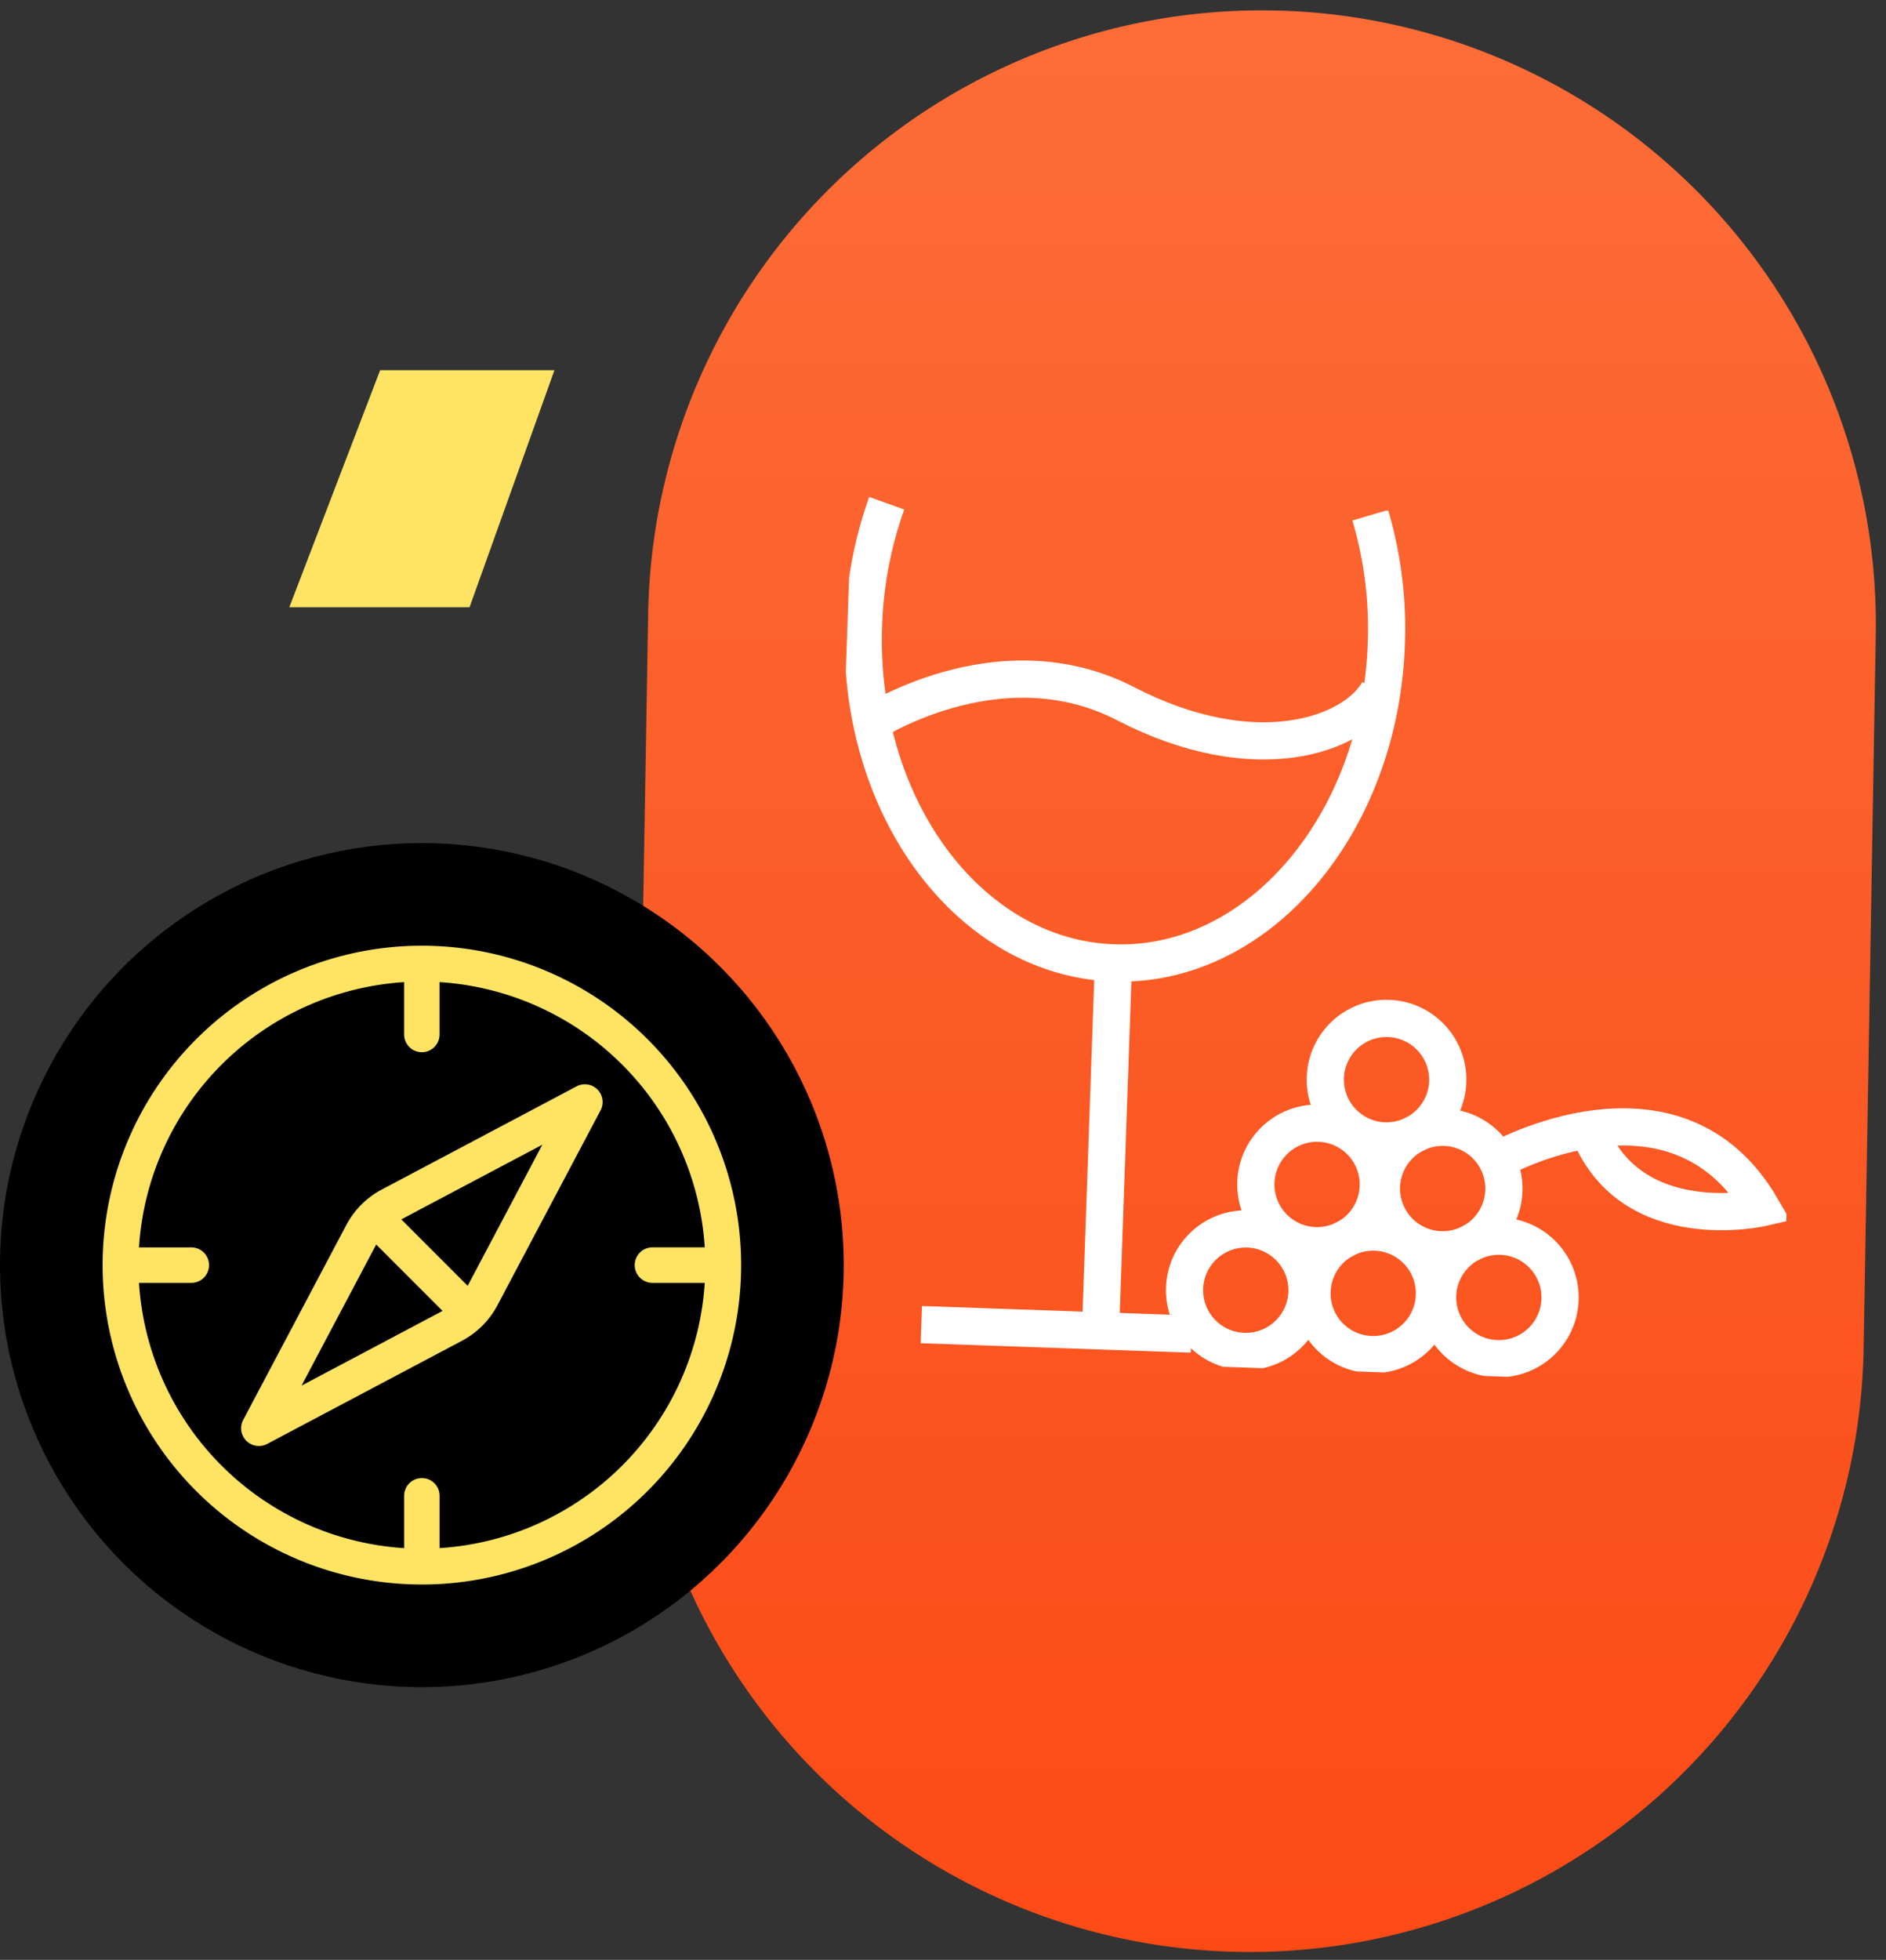 <svg xmlns="http://www.w3.org/2000/svg" xmlns:xlink="http://www.w3.org/1999/xlink" width="152.001" height="157.885" viewBox="0 0 152.001 157.885">
  <rect x="0" y="0" width="152.001" height="157.885" fill="#333333" stroke="none"/>
  <defs>
    <linearGradient id="linear-gradient" x1="0.5" x2="0.5" y2="1" gradientUnits="objectBoundingBox">
      <stop offset="0" stop-color="#fc6d38"/>
      <stop offset="1" stop-color="#fc4a15"/>
    </linearGradient>
    <clipPath id="clip-path">
      <rect id="Rectangle_744" data-name="Rectangle 744" width="77.332" height="69.417" fill="none" stroke="#fff" stroke-width="1"/>
    </clipPath>
    <clipPath id="clip-path-2">
      <rect id="Rectangle_743" data-name="Rectangle 743" width="52" height="52" transform="translate(-0.045 -0.045)" fill="#ffe464"/>
    </clipPath>
  </defs>
  <g id="Groupe_1680" data-name="Groupe 1680" transform="translate(-1751.764 -1614.961)">
    <path id="AdobeStock_523338407" d="M-7829.6,205.552l7.319-19.094h14.047l-6.841,19.094Z" transform="translate(9604.682 1458.328)" fill="#ffe464"/>
    <g id="Groupe_1649" data-name="Groupe 1649" transform="translate(71.461 7.075)">
      <g id="Groupe_1044" data-name="Groupe 1044" transform="translate(1730.654 1607.886)">
        <g id="Groupe_1038" data-name="Groupe 1038" transform="translate(0 0)">
          <path id="olivie-strauss-a--udXtK6x0-unsplash" d="M49.47,0a49.47,49.47,0,0,1,49.47,49.47v57.242a49.47,49.47,0,1,1-98.939,0V49.47A49.47,49.47,0,0,1,49.47,0Z" transform="matrix(1, 0.017, -0.017, 1, 2.726, 0)" fill="url(#linear-gradient)"/>
        </g>
      </g>
      <g id="Groupe_1648" data-name="Groupe 1648" transform="matrix(0.999, 0.035, -0.035, 0.999, 1748.977, 1647.516)">
        <g id="Groupe_1647" data-name="Groupe 1647" transform="translate(0 0)" clip-path="url(#clip-path)">
          <path id="Tracé_12638" data-name="Tracé 12638" d="M40.523,0A32.312,32.312,0,0,1,42.18,10.305c0,14.621-9.442,26.475-21.09,26.475S0,24.927,0,10.305A32.367,32.367,0,0,1,1.526.4" transform="translate(1.296 0.414)" fill="none" stroke="#fff" stroke-miterlimit="10" stroke-width="3"/>
          <line id="Ligne_169" data-name="Ligne 169" y2="29.678" transform="translate(22.386 37.194)" fill="none" stroke="#fff" stroke-miterlimit="10" stroke-width="3"/>
          <line id="Ligne_170" data-name="Ligne 170" x2="21.789" transform="translate(7.928 66.872)" fill="none" stroke="#fff" stroke-miterlimit="10" stroke-width="3"/>
          <path id="Tracé_12639" data-name="Tracé 12639" d="M0,4.222S10.325-3.271,20.851,1.708,39.228,3.655,41.175,0" transform="translate(1.798 14.583)" fill="none" stroke="#fff" stroke-miterlimit="10" stroke-width="3"/>
          <path id="Tracé_12640" data-name="Tracé 12640" d="M7.354,9.244a4.937,4.937,0,1,1,1.89-6.721A4.936,4.936,0,0,1,7.354,9.244Z" transform="translate(39.783 40.891)" fill="none" stroke="#fff" stroke-miterlimit="10" stroke-width="3"/>
          <path id="Tracé_12641" data-name="Tracé 12641" d="M7.354,9.244a4.937,4.937,0,1,1,1.89-6.721A4.935,4.935,0,0,1,7.354,9.244Z" transform="translate(44.615 49.503)" fill="none" stroke="#fff" stroke-miterlimit="10" stroke-width="3"/>
          <path id="Tracé_12642" data-name="Tracé 12642" d="M7.354,9.244a4.937,4.937,0,1,1,1.89-6.721A4.936,4.936,0,0,1,7.354,9.244Z" transform="translate(49.447 58.114)" fill="none" stroke="#fff" stroke-miterlimit="10" stroke-width="3"/>
          <path id="Tracé_12643" data-name="Tracé 12643" d="M7.354,9.244a4.937,4.937,0,1,1,1.89-6.721A4.936,4.936,0,0,1,7.354,9.244Z" transform="translate(34.483 49.527)" fill="none" stroke="#fff" stroke-miterlimit="10" stroke-width="3"/>
          <path id="Tracé_12644" data-name="Tracé 12644" d="M7.354,9.244a4.937,4.937,0,1,1,1.89-6.721A4.936,4.936,0,0,1,7.354,9.244Z" transform="translate(39.314 58.138)" fill="none" stroke="#fff" stroke-miterlimit="10" stroke-width="3"/>
          <path id="Tracé_12645" data-name="Tracé 12645" d="M7.354,9.244a4.937,4.937,0,1,1,1.89-6.721A4.936,4.936,0,0,1,7.354,9.244Z" transform="translate(29.035 58.245)" fill="none" stroke="#fff" stroke-miterlimit="10" stroke-width="3"/>
          <path id="Tracé_12646" data-name="Tracé 12646" d="M0,3.069S14.063-5.568,21.437,6.136c0,0-10.311,2.731-14.052-5.566" transform="translate(53.858 48.956)" fill="none" stroke="#fff" stroke-miterlimit="10" stroke-width="3"/>
        </g>
      </g>
    </g>
    <g id="Groupe_1650" data-name="Groupe 1650" transform="translate(-79.246 23.87)">
      <g id="Groupe_1043" data-name="Groupe 1043" transform="translate(1831 1659)">
        <circle id="Ellipse_49" data-name="Ellipse 49" cx="34" cy="34" r="34" transform="translate(0.01 0.01)"/>
      </g>
      <g id="Groupe_1646" data-name="Groupe 1646" transform="translate(1839.055 1667.055)">
        <g id="Groupe_1645" data-name="Groupe 1645" transform="translate(0 0)" clip-path="url(#clip-path-2)">
          <path id="Tracé_12636" data-name="Tracé 12636" d="M25.731,0A25.731,25.731,0,1,0,51.463,25.731,25.731,25.731,0,0,0,25.731,0m1.43,48.531V44.315a1.429,1.429,0,1,0-2.859,0v4.216a22.872,22.872,0,0,1-21.37-21.37H7.148a1.429,1.429,0,0,0,0-2.859H2.932A22.872,22.872,0,0,1,24.3,2.932V7.148a1.429,1.429,0,0,0,2.859,0V2.932A22.872,22.872,0,0,1,48.531,24.3H44.315a1.429,1.429,0,1,0,0,2.859h4.216a22.872,22.872,0,0,1-21.37,21.37" transform="translate(0.224 0.224)" fill="#ffe464"/>
          <path id="Tracé_12637" data-name="Tracé 12637" d="M110.331,83.457l-15.7,8.311a6.87,6.87,0,0,0-2.866,2.868l-8.31,15.7a1.43,1.43,0,0,0,1.931,1.931l15.7-8.311a6.87,6.87,0,0,0,2.866-2.868l8.31-15.7a1.43,1.43,0,0,0-1.931-1.931ZM94.178,96.2l5.349,5.349-11.367,6.018Zm7.371,3.328L96.2,94.175l11.368-6.018Z" transform="translate(-71.903 -71.905)" fill="#ffe464"/>
        </g>
      </g>
    </g>
  </g>
</svg>
